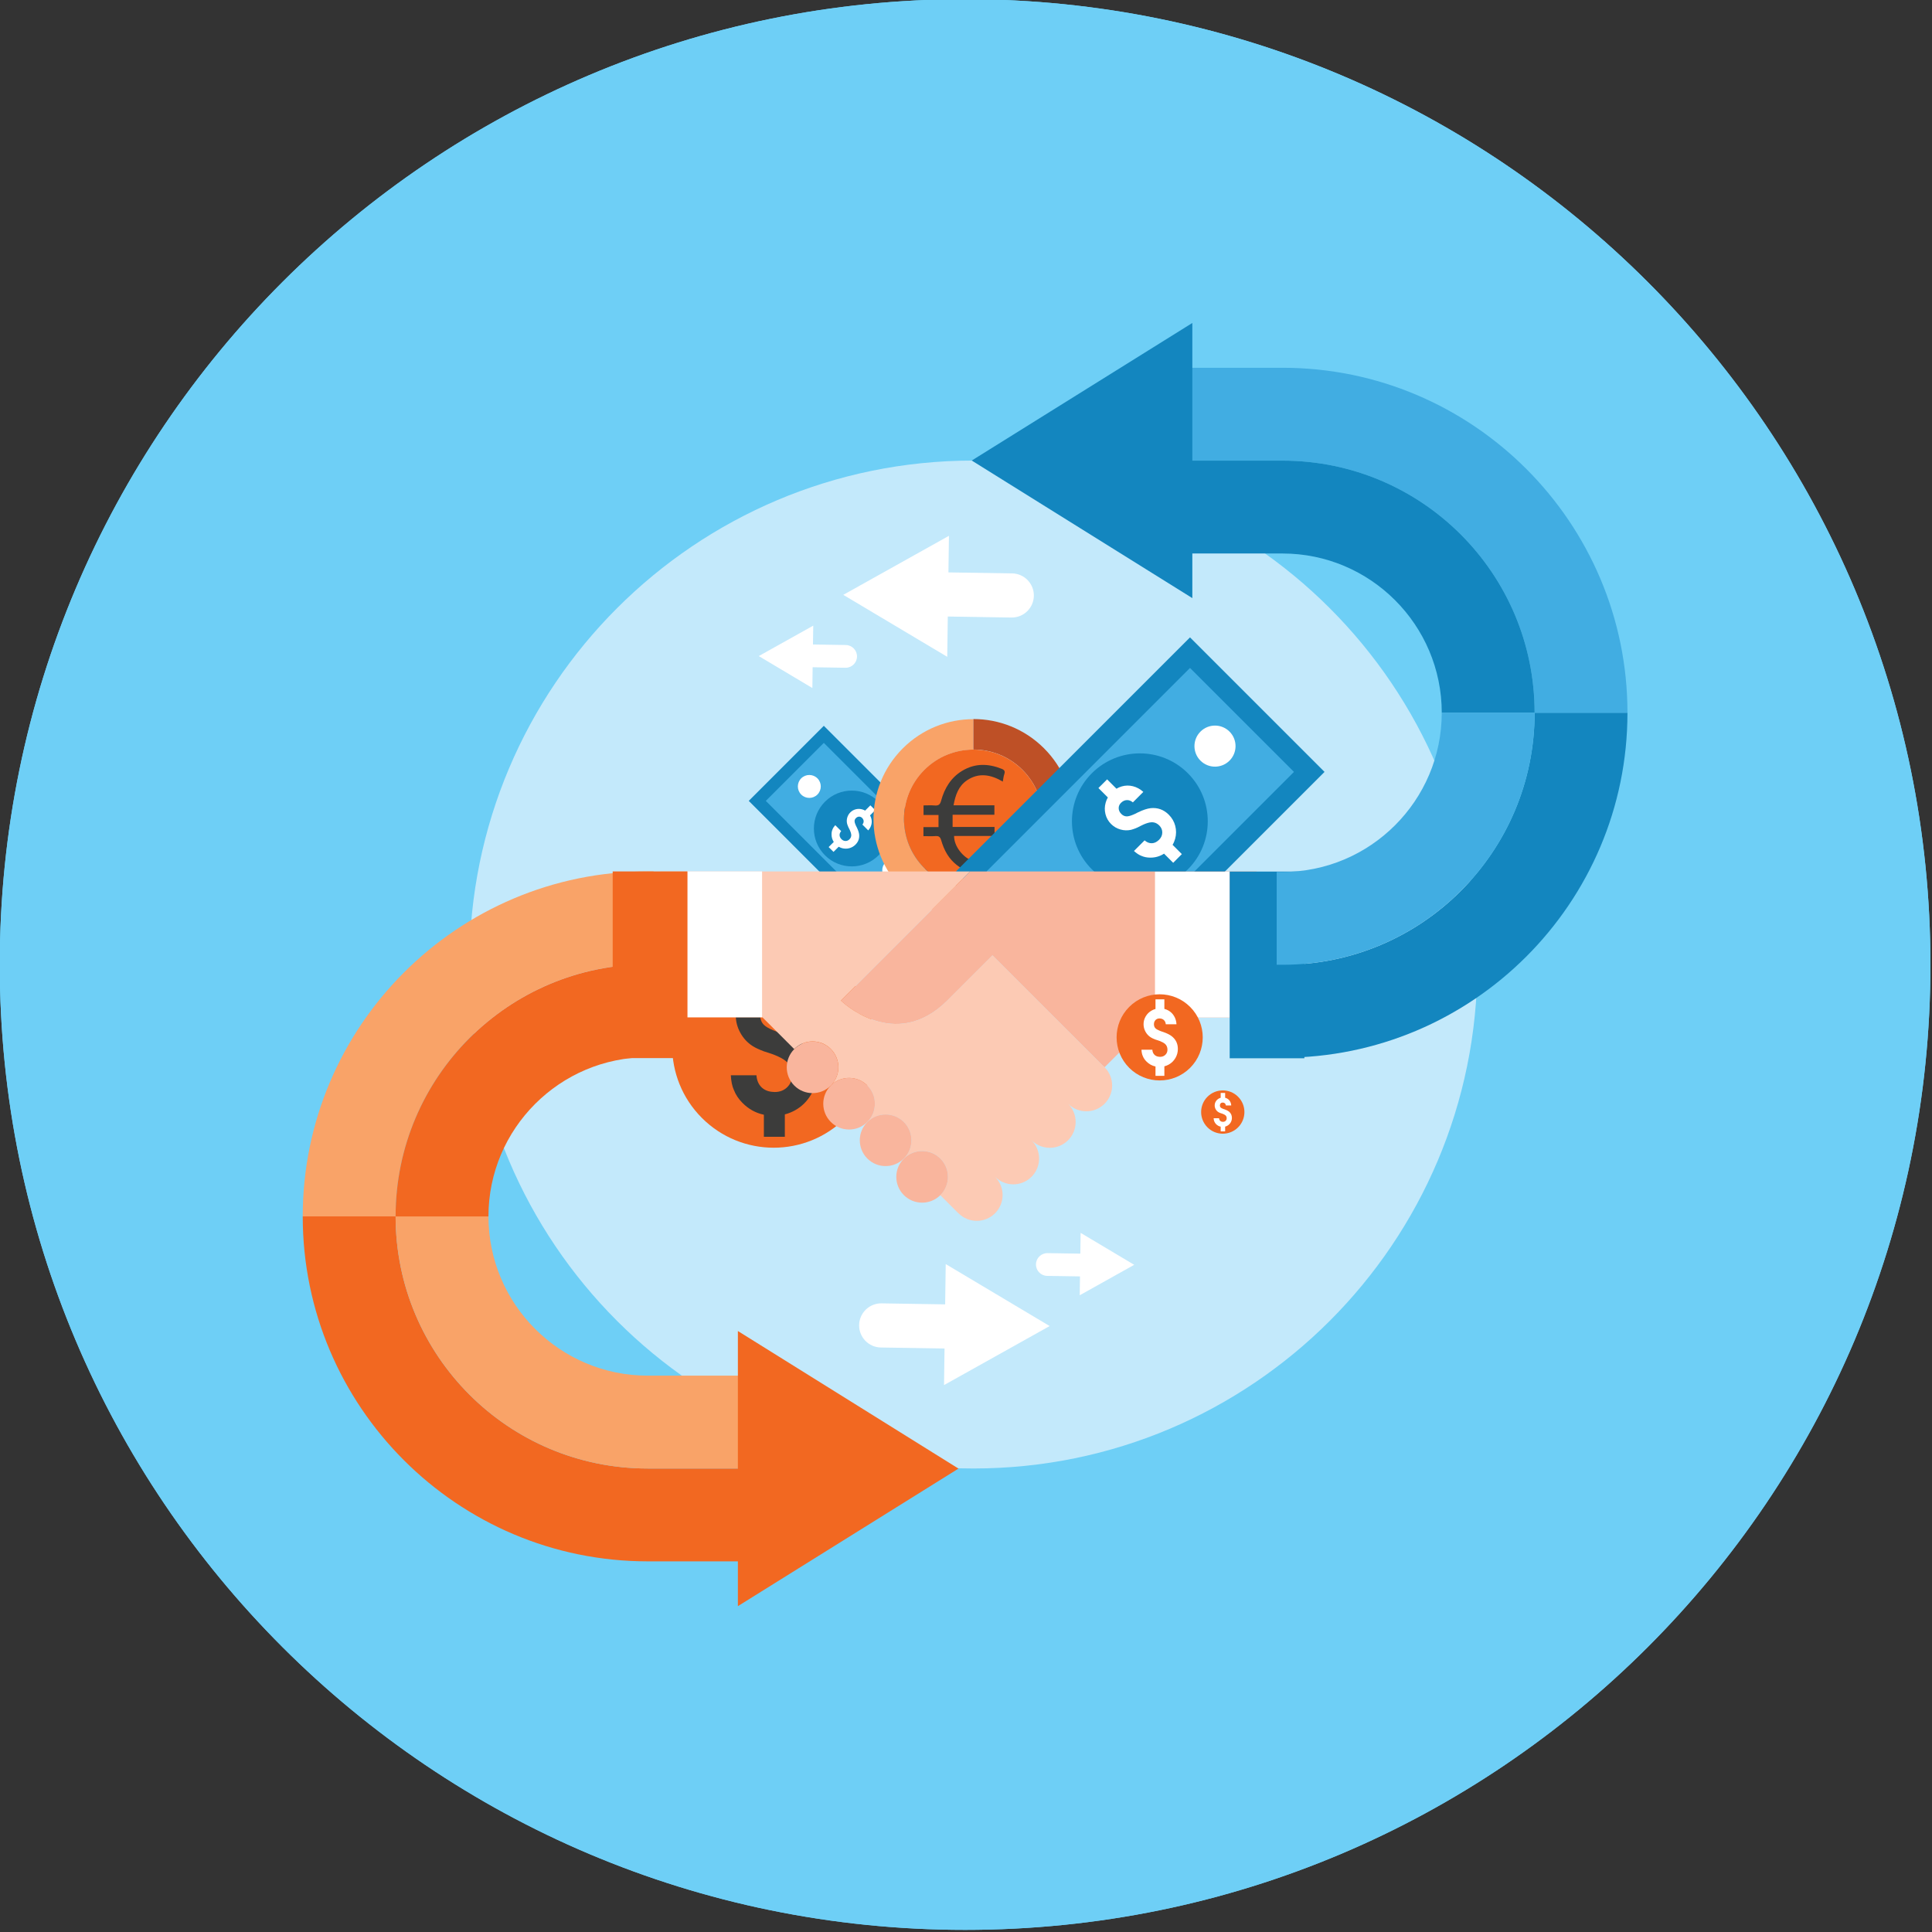 <?xml version="1.0" encoding="UTF-8" standalone="no"?>
<!DOCTYPE svg PUBLIC "-//W3C//DTD SVG 1.1//EN" "http://www.w3.org/Graphics/SVG/1.1/DTD/svg11.dtd">
<svg width="100%" height="100%" viewBox="0 0 1114 1114" version="1.1" xmlns="http://www.w3.org/2000/svg" xmlns:xlink="http://www.w3.org/1999/xlink" xml:space="preserve" xmlns:serif="http://www.serif.com/" style="fill-rule:evenodd;clip-rule:evenodd;stroke-linejoin:round;stroke-miterlimit:2;">
    <rect x="0" y="0" width="1114" height="1114" fill="#333333" stroke="none"/>
    <g transform="matrix(1,0,0,1,-3358.95,-10316.1)">
        <g transform="matrix(8.333,0,0,8.333,0,0)">
            <g transform="matrix(-1,0,0,1,469.871,1371.52)">
                <path d="M0,-133.594C-36.891,-133.594 -66.797,-103.688 -66.797,-66.797C-66.797,-29.906 -36.891,0 0,0C36.891,0 66.797,-29.906 66.797,-66.797C66.797,-103.688 36.891,-133.594 0,-133.594" style="fill:rgb(110,207,246);fill-rule:nonzero;"/>
            </g>
        </g>
        <g transform="matrix(8.333,0,0,8.333,0,0)">
            <g transform="matrix(-1,0,0,1,469.871,1371.52)">
                <path d="M0,-133.594C-36.891,-133.594 -66.797,-103.688 -66.797,-66.797C-66.797,-29.906 -36.891,0 0,0C36.891,0 66.797,-29.906 66.797,-66.797C66.797,-103.688 36.891,-133.594 0,-133.594" style="fill:rgb(110,207,246);fill-rule:nonzero;"/>
            </g>
        </g>
        <g transform="matrix(8.333,0,0,8.333,0,0)">
            <g transform="matrix(0,-1,-1,0,470.444,1269.85)">
                <path d="M-34.872,-34.872C-54.132,-34.872 -69.744,-19.259 -69.744,-0C-69.744,19.259 -54.132,34.872 -34.872,34.872C-15.613,34.872 -0,19.259 -0,-0C-0,-19.259 -15.613,-34.872 -34.872,-34.872" style="fill:rgb(195,233,251);fill-rule:nonzero;"/>
            </g>
        </g>
        <g transform="matrix(8.333,0,0,8.333,0,0)">
            <g transform="matrix(1,0,0,1,461.593,1315.34)">
                <path d="M0,-9.935C-1.369,-11.308 -3.168,-11.993 -4.966,-11.993C-6.765,-11.993 -8.563,-11.308 -9.933,-9.935C-12.677,-7.192 -12.677,-2.743 -9.933,0C-8.563,1.37 -6.765,2.058 -4.966,2.058C-3.168,2.058 -1.369,1.37 0,0C2.743,-2.743 2.743,-7.192 0,-9.935" style="fill:rgb(242,104,33);fill-rule:nonzero;"/>
            </g>
        </g>
        <g transform="matrix(8.333,0,0,8.333,0,0)">
            <g transform="matrix(1,0,0,1,458.632,1310.6)">
                <path d="M0,-0.393C-0.318,-0.65 -0.781,-0.883 -1.395,-1.097L-1.787,-1.229C-1.866,-1.255 -1.934,-1.285 -2.004,-1.313C-2.316,-1.439 -2.547,-1.569 -2.685,-1.706C-2.854,-1.874 -2.938,-2.093 -2.938,-2.365C-2.938,-2.644 -2.854,-2.875 -2.687,-3.051C-2.52,-3.229 -2.303,-3.318 -2.034,-3.318C-2.025,-3.318 -2.015,-3.315 -2.004,-3.315C-1.731,-3.31 -1.502,-3.225 -1.323,-3.06C-1.136,-2.89 -1.032,-2.658 -1.005,-2.365L0.74,-2.365C0.714,-2.862 0.583,-3.31 0.347,-3.706C0.11,-4.103 -0.21,-4.412 -0.612,-4.63C-0.809,-4.738 -1.016,-4.819 -1.235,-4.875L-1.235,-6.435L-2.685,-6.435L-2.685,-4.864L-2.683,-4.864C-2.895,-4.807 -3.097,-4.725 -3.294,-4.615C-3.705,-4.385 -4.034,-4.071 -4.271,-3.673C-4.511,-3.274 -4.631,-2.844 -4.631,-2.379C-4.631,-1.944 -4.526,-1.534 -4.311,-1.148C-4.097,-0.762 -3.812,-0.456 -3.447,-0.227C-3.262,-0.11 -3.009,0.007 -2.689,0.128C-2.642,0.14 -2.52,0.179 -2.323,0.245C-2.209,0.283 -2.104,0.318 -2.004,0.356C-1.626,0.502 -1.339,0.656 -1.148,0.817C-0.87,1.056 -0.733,1.374 -0.733,1.771C-0.733,2.109 -0.845,2.392 -1.072,2.613C-1.299,2.835 -1.591,2.944 -1.94,2.944C-1.964,2.944 -1.983,2.941 -2.004,2.939C-2.341,2.929 -2.616,2.829 -2.83,2.633C-3.052,2.425 -3.173,2.144 -3.199,1.785L-4.972,1.785C-4.951,2.199 -4.882,2.54 -4.762,2.799C-4.637,3.126 -4.44,3.422 -4.176,3.687C-3.751,4.122 -3.254,4.396 -2.685,4.515L-2.685,6.042L-1.235,6.042L-1.235,4.492C-0.982,4.428 -0.742,4.33 -0.507,4.197C-0.052,3.938 0.305,3.584 0.569,3.135C0.831,2.687 0.963,2.191 0.963,1.652C0.963,0.815 0.641,0.132 0,-0.393" style="fill:rgb(60,60,59);fill-rule:nonzero;"/>
            </g>
        </g>
        <g transform="matrix(8.333,0,0,8.333,0,0)">
            <g transform="matrix(-0.707,-0.707,-0.707,0.707,465.271,1289.35)">
                <rect x="-7.893" y="3.269" width="11.944" height="6.513" style="fill:rgb(65,173,226);"/>
            </g>
        </g>
        <g transform="matrix(8.333,0,0,8.333,0,0)">
            <g transform="matrix(1,0,0,1,456.08,1297.24)">
                <path d="M0,-3.841L7.855,4.014L11.87,-0.001L4.015,-7.855L0,-3.841ZM7.855,5.195L-1.18,-3.841L4.015,-9.036L13.051,-0.001L7.855,5.195Z" style="fill:rgb(19,134,191);fill-rule:nonzero;"/>
            </g>
        </g>
        <g transform="matrix(8.333,0,0,8.333,0,0)">
            <g transform="matrix(0.707,-0.707,-0.707,-0.707,464.653,1295.31)">
                <path d="M-1.855,-0.768C-3.304,-0.767 -4.478,0.407 -4.478,1.855C-4.477,3.304 -3.303,4.478 -1.855,4.479C-0.406,4.479 0.767,3.304 0.769,1.855C0.769,0.407 -0.405,-0.767 -1.855,-0.768" style="fill:rgb(19,134,191);fill-rule:nonzero;"/>
            </g>
        </g>
        <g transform="matrix(8.333,0,0,8.333,0,0)">
            <g transform="matrix(1,0,0,1,462.539,1294.91)">
                <path d="M0,0.816C-0.014,0.683 -0.066,0.523 -0.159,0.33L-0.22,0.209C-0.232,0.185 -0.241,0.163 -0.251,0.139C-0.294,0.038 -0.317,-0.045 -0.317,-0.109C-0.317,-0.186 -0.286,-0.256 -0.223,-0.319C-0.158,-0.385 -0.085,-0.418 -0.007,-0.42C0.072,-0.423 0.144,-0.393 0.207,-0.331C0.209,-0.328 0.21,-0.325 0.213,-0.323C0.274,-0.259 0.309,-0.186 0.311,-0.107C0.315,-0.025 0.286,0.054 0.224,0.127L0.628,0.531C0.736,0.411 0.81,0.277 0.847,0.129C0.884,-0.017 0.881,-0.161 0.838,-0.305C0.818,-0.375 0.789,-0.443 0.752,-0.506L1.113,-0.868L0.935,-1.045L0.778,-1.203L0.413,-0.838C0.352,-0.875 0.286,-0.902 0.215,-0.923C0.066,-0.964 -0.082,-0.968 -0.229,-0.931C-0.376,-0.894 -0.504,-0.822 -0.612,-0.714C-0.712,-0.614 -0.783,-0.494 -0.823,-0.356C-0.862,-0.217 -0.867,-0.08 -0.836,0.057C-0.819,0.127 -0.788,0.213 -0.742,0.315C-0.735,0.329 -0.715,0.366 -0.685,0.426C-0.667,0.461 -0.652,0.494 -0.637,0.526C-0.582,0.647 -0.552,0.75 -0.546,0.83C-0.537,0.95 -0.578,1.056 -0.67,1.147C-0.748,1.226 -0.84,1.265 -0.943,1.264C-1.047,1.263 -1.14,1.22 -1.222,1.14C-1.227,1.134 -1.23,1.129 -1.235,1.124C-1.31,1.044 -1.35,0.956 -1.354,0.862C-1.357,0.763 -1.32,0.669 -1.243,0.58L-1.653,0.17C-1.744,0.271 -1.807,0.366 -1.839,0.453C-1.887,0.557 -1.909,0.672 -1.909,0.795C-1.913,0.993 -1.861,1.171 -1.756,1.331L-2.11,1.684L-1.952,1.841L-1.774,2.019L-1.415,1.661C-1.342,1.705 -1.263,1.737 -1.179,1.761C-1.014,1.806 -0.849,1.806 -0.684,1.764C-0.52,1.721 -0.375,1.638 -0.251,1.513C-0.057,1.318 0.027,1.087 0,0.816" style="fill:white;fill-rule:nonzero;"/>
            </g>
        </g>
        <g transform="matrix(8.333,0,0,8.333,0,0)">
            <g transform="matrix(0.707,-0.707,-0.707,-0.707,465.724,1298.2)">
                <path d="M-0.561,-0.233C-0.999,-0.233 -1.354,0.122 -1.354,0.561C-1.354,0.999 -0.999,1.354 -0.561,1.354C-0.123,1.353 0.232,0.998 0.233,0.561C0.232,0.123 -0.123,-0.232 -0.561,-0.233" style="fill:white;fill-rule:nonzero;"/>
            </g>
        </g>
        <g transform="matrix(8.333,0,0,8.333,0,0)">
            <g transform="matrix(0.707,-0.707,-0.707,-0.707,459.884,1292.4)">
                <path d="M-0.561,-0.232C-0.999,-0.232 -1.354,0.123 -1.354,0.561C-1.353,0.999 -0.998,1.354 -0.561,1.355C-0.123,1.354 0.232,0.999 0.233,0.561C0.233,0.123 -0.122,-0.232 -0.561,-0.232" style="fill:white;fill-rule:nonzero;"/>
            </g>
        </g>
        <g transform="matrix(8.333,0,0,8.333,0,0)">
            <g transform="matrix(1,0,0,1,430.464,1298.28)">
                <path d="M0,23.87C0,14.236 7.809,6.426 17.444,6.426L17.847,6.426L17.847,0L17.444,0C4.282,0 -6.426,10.708 -6.426,23.87L0,23.87Z" style="fill:rgb(249,163,104);fill-rule:nonzero;"/>
            </g>
        </g>
        <g transform="matrix(8.333,0,0,8.333,0,0)">
            <g transform="matrix(1,0,0,1,430.464,1346.02)">
                <path d="M0,-23.87L-6.426,-23.87C-6.426,-10.708 4.282,0 17.444,0L27.288,0L27.288,-6.425L17.444,-6.425C7.809,-6.425 0,-14.236 0,-23.87" style="fill:rgb(242,104,33);fill-rule:nonzero;"/>
            </g>
        </g>
        <g transform="matrix(8.333,0,0,8.333,0,0)">
            <g transform="matrix(1,0,0,1,447.909,1322.15)">
                <path d="M0,17.445L9.843,17.445L9.843,11.02L0,11.02C-6.076,11.02 -11.02,6.077 -11.02,0L-17.444,0C-17.444,9.635 -9.635,17.445 0,17.445" style="fill:rgb(249,163,104);fill-rule:nonzero;"/>
            </g>
        </g>
        <g transform="matrix(8.333,0,0,8.333,0,0)">
            <g transform="matrix(1,0,0,1,430.464,1304.71)">
                <path d="M0,17.444L6.424,17.444C6.424,11.368 11.368,6.425 17.444,6.425L17.847,6.425L17.847,0L17.444,0C7.809,0 0,7.81 0,17.444" style="fill:rgb(242,104,33);fill-rule:nonzero;"/>
            </g>
        </g>
        <g transform="matrix(8.333,0,0,8.333,0,0)">
            <g transform="matrix(1,0,0,1,454.148,1349.12)">
                <path d="M0,-19.038L15.264,-9.519L0,0L0,-19.038Z" style="fill:rgb(242,104,33);fill-rule:nonzero;"/>
            </g>
        </g>
        <g transform="matrix(8.333,0,0,8.333,0,0)">
            <g transform="matrix(1,0,0,1,468.412,1325.45)">
                <path d="M0,8.373L0.036,5.841L-4.371,5.772C-5.213,5.759 -5.885,5.066 -5.875,4.224C-5.862,3.38 -5.168,2.705 -4.324,2.718L0.078,2.788L0.118,0L7.311,4.288L0,8.373Z" style="fill:white;fill-rule:nonzero;"/>
            </g>
        </g>
        <g transform="matrix(8.333,0,0,8.333,0,0)">
            <g transform="matrix(1,0,0,1,477.802,1323.29)">
                <path d="M0,4.318L0.018,3.013L-2.254,2.977C-2.687,2.97 -3.034,2.613 -3.028,2.178C-3.022,1.744 -2.664,1.396 -2.229,1.403L0.042,1.438L0.062,0L3.77,2.211L0,4.318Z" style="fill:white;fill-rule:nonzero;"/>
            </g>
        </g>
        <g transform="matrix(8.333,0,0,8.333,0,0)">
            <g transform="matrix(1,0,0,1,468.753,1283.43)">
                <path d="M0,-8.373L-0.036,-5.841L4.371,-5.772C5.213,-5.759 5.886,-5.066 5.875,-4.224C5.863,-3.379 5.167,-2.705 4.323,-2.718L-0.08,-2.788L-0.118,0L-7.311,-4.288L0,-8.373Z" style="fill:white;fill-rule:nonzero;"/>
            </g>
        </g>
        <g transform="matrix(8.333,0,0,8.333,0,0)">
            <g transform="matrix(1,0,0,1,459.363,1285.59)">
                <path d="M0,-4.318L-0.019,-3.013L2.253,-2.976C2.687,-2.97 3.034,-2.613 3.028,-2.178C3.022,-1.744 2.664,-1.396 2.229,-1.403L-0.042,-1.438L-0.061,0L-3.769,-2.211L0,-4.318Z" style="fill:white;fill-rule:nonzero;"/>
            </g>
        </g>
        <g transform="matrix(8.333,0,0,8.333,0,0)">
            <g transform="matrix(1,0,0,1,467.048,1291.26)">
                <path d="M0,6.792C-1.875,4.916 -1.875,1.875 0,-0.002C0.937,-0.939 2.166,-1.407 3.397,-1.407L3.397,-3.516C1.627,-3.516 -0.143,-2.841 -1.492,-1.491C-4.191,1.208 -4.191,5.584 -1.492,8.282C-0.143,9.632 1.627,10.308 3.397,10.308L3.397,8.198C2.166,8.198 0.937,7.729 0,6.792" style="fill:rgb(249,163,104);fill-rule:nonzero;"/>
            </g>
        </g>
        <g transform="matrix(8.333,0,0,8.333,0,0)">
            <g transform="matrix(1,0,0,1,470.445,1301.56)">
                <path d="M0,-13.824L0,-11.715C1.228,-11.715 2.458,-11.247 3.394,-10.31C5.271,-8.434 5.271,-5.393 3.394,-3.516C2.458,-2.58 1.228,-2.11 0,-2.11L0,0C1.767,0 3.536,-0.676 4.887,-2.026C7.586,-4.724 7.586,-9.1 4.887,-11.799C3.536,-13.149 1.767,-13.824 0,-13.824" style="fill:rgb(190,80,38);fill-rule:nonzero;"/>
            </g>
        </g>
        <g transform="matrix(8.333,0,0,8.333,0,0)">
            <g transform="matrix(1,0,0,1,473.839,1298.05)">
                <path d="M0,-6.795C-0.936,-7.732 -2.166,-8.2 -3.394,-8.2C-4.625,-8.2 -5.854,-7.732 -6.791,-6.795C-8.666,-4.919 -8.666,-1.878 -6.791,-0.001C-5.854,0.935 -4.625,1.405 -3.394,1.405C-2.166,1.405 -0.936,0.935 0,-0.001C1.877,-1.878 1.877,-4.919 0,-6.795" style="fill:rgb(242,104,33);fill-rule:nonzero;"/>
            </g>
        </g>
        <g transform="matrix(8.333,0,0,8.333,0,0)">
            <g transform="matrix(1,0,0,1,466.988,1293.66)">
                <path d="M0,2.179L0,1.553L1.043,1.553L1.043,0.716L0.007,0.716L0.007,0.052C0.268,0.052 0.526,0.034 0.778,0.057C1.041,0.079 1.151,-0.006 1.223,-0.273C1.458,-1.135 1.901,-1.873 2.687,-2.345C3.571,-2.876 4.491,-2.85 5.425,-2.475C5.6,-2.404 5.663,-2.306 5.596,-2.114C5.541,-1.961 5.529,-1.792 5.491,-1.596C4.668,-2.08 3.833,-2.238 3.013,-1.684C2.427,-1.289 2.209,-0.658 2.083,0.046L4.91,0.046L4.91,0.697L2.018,0.697L2.018,1.543L4.919,1.543L4.919,2.168L2.121,2.168C2.113,2.853 2.702,3.646 3.435,3.914C4.2,4.193 4.922,4.065 5.606,3.59C5.629,3.679 5.645,3.737 5.66,3.797C5.797,4.429 5.797,4.429 5.185,4.616C3.743,5.055 2.369,4.605 1.636,3.425C1.456,3.131 1.324,2.795 1.228,2.463C1.16,2.228 1.06,2.159 0.832,2.174C0.568,2.194 0.299,2.179 0,2.179" style="fill:rgb(60,60,59);"/>
            </g>
        </g>
        <g transform="matrix(8.333,0,0,8.333,0,0)">
            <g transform="matrix(-0.707,0.707,0.707,0.707,476.157,1305.54)">
                <rect x="-22.394" y="-9.276" width="21.402" height="11.669" style="fill:rgb(65,173,226);"/>
            </g>
        </g>
        <g transform="matrix(8.333,0,0,8.333,0,0)">
            <g transform="matrix(1,0,0,1,478.55,1284.2)">
                <path d="M0,21.271L14.077,7.194L6.883,-0L-7.194,14.077L0,21.271ZM16.192,7.194L0,23.386L-9.31,14.077L6.883,-2.115L16.192,7.194Z" style="fill:rgb(19,134,191);fill-rule:nonzero;"/>
            </g>
        </g>
        <g transform="matrix(8.333,0,0,8.333,0,0)">
            <g transform="matrix(-0.707,-0.707,-0.707,0.707,477.264,1294.81)">
                <path d="M-3.323,-8.023C-5.919,-8.022 -8.023,-5.919 -8.024,-3.325C-8.024,-0.728 -5.92,1.377 -3.323,1.377C-0.729,1.378 1.375,-0.726 1.377,-3.321C1.377,-5.918 -0.727,-8.022 -3.323,-8.023" style="fill:rgb(19,134,191);fill-rule:nonzero;"/>
            </g>
        </g>
        <g transform="matrix(8.333,0,0,8.333,0,0)">
            <g transform="matrix(1,0,0,1,482.714,1295.69)">
                <path d="M0,-1.788C-0.237,-1.762 -0.527,-1.667 -0.87,-1.502L-1.088,-1.392C-1.13,-1.372 -1.171,-1.356 -1.212,-1.338C-1.394,-1.261 -1.544,-1.219 -1.658,-1.219C-1.797,-1.219 -1.924,-1.275 -2.035,-1.388C-2.152,-1.503 -2.211,-1.634 -2.216,-1.776C-2.221,-1.917 -2.167,-2.046 -2.056,-2.157C-2.051,-2.161 -2.047,-2.163 -2.043,-2.168C-1.927,-2.28 -1.797,-2.34 -1.654,-2.345C-1.507,-2.352 -1.367,-2.299 -1.234,-2.188L-0.511,-2.913C-0.727,-3.107 -0.967,-3.238 -1.23,-3.305C-1.491,-3.371 -1.753,-3.366 -2.01,-3.291C-2.136,-3.255 -2.256,-3.201 -2.37,-3.133L-3.017,-3.781L-3.336,-3.461L-3.618,-3.18L-2.965,-2.528L-2.965,-2.529C-3.031,-2.417 -3.08,-2.3 -3.115,-2.173C-3.192,-1.907 -3.197,-1.641 -3.131,-1.376C-3.065,-1.112 -2.936,-0.884 -2.743,-0.691C-2.563,-0.511 -2.348,-0.384 -2.099,-0.313C-1.851,-0.242 -1.607,-0.234 -1.358,-0.289C-1.235,-0.319 -1.083,-0.375 -0.899,-0.457C-0.874,-0.471 -0.807,-0.506 -0.698,-0.56C-0.637,-0.592 -0.577,-0.621 -0.52,-0.646C-0.304,-0.743 -0.121,-0.799 0.026,-0.809C0.24,-0.826 0.429,-0.753 0.594,-0.588C0.735,-0.447 0.803,-0.283 0.8,-0.097C0.799,0.089 0.723,0.256 0.579,0.4C0.569,0.41 0.561,0.417 0.551,0.425C0.407,0.56 0.251,0.633 0.082,0.639C-0.096,0.645 -0.265,0.579 -0.424,0.441L-1.159,1.176C-0.977,1.339 -0.807,1.452 -0.651,1.51C-0.464,1.593 -0.259,1.634 -0.04,1.636C0.316,1.639 0.637,1.546 0.922,1.36L1.556,1.993L1.837,1.71L2.155,1.392L1.513,0.75C1.592,0.618 1.651,0.478 1.692,0.326C1.773,0.029 1.774,-0.266 1.698,-0.561C1.622,-0.856 1.47,-1.116 1.247,-1.339C0.899,-1.686 0.483,-1.836 0,-1.788" style="fill:white;fill-rule:nonzero;"/>
            </g>
        </g>
        <g transform="matrix(8.333,0,0,8.333,0,0)">
            <g transform="matrix(-0.707,-0.707,-0.707,0.707,485.742,1289.61)">
                <path d="M-1.004,-2.426C-1.789,-2.427 -2.426,-1.79 -2.425,-1.005C-2.425,-0.22 -1.789,0.417 -1.004,0.417C-0.219,0.417 0.418,-0.22 0.417,-1.005C0.417,-1.79 -0.219,-2.426 -1.004,-2.426" style="fill:white;fill-rule:nonzero;"/>
            </g>
        </g>
        <g transform="matrix(8.333,0,0,8.333,0,0)">
            <g transform="matrix(-0.707,-0.707,-0.707,0.707,475.329,1300.08)">
                <path d="M-1.005,-2.427C-1.791,-2.427 -2.427,-1.791 -2.426,-1.007C-2.426,-0.221 -1.791,0.415 -1.005,0.414C-0.221,0.417 0.416,-0.22 0.416,-1.006C0.415,-1.79 -0.22,-2.426 -1.005,-2.427" style="fill:white;fill-rule:nonzero;"/>
            </g>
        </g>
        <g transform="matrix(8.333,0,0,8.333,0,0)">
            <g transform="matrix(1,0,0,1,472.871,1298.3)">
                <path d="M0,-0.015L-0.018,-0.015L-0.014,0L0,-0.015Z" style="fill:rgb(249,181,157);fill-rule:nonzero;"/>
            </g>
        </g>
        <g transform="matrix(8.333,0,0,8.333,0,0)">
            <g transform="matrix(1,0,0,1,476.995,1314.35)">
                <path d="M0,0.002C0,0.002 -0.001,0.001 -0.001,0L-0.002,0.001L0,0.002Z" style="fill:rgb(249,181,157);fill-rule:nonzero;"/>
            </g>
        </g>
        <g transform="matrix(8.333,0,0,8.333,0,0)">
            <g transform="matrix(1,0,0,1,471.941,1319.41)">
                <path d="M0,0.002C-0.001,0.001 -0.001,0.001 -0.002,0C-0.002,0.001 -0.001,0.001 0,0.002" style="fill:rgb(249,181,157);fill-rule:nonzero;"/>
            </g>
        </g>
        <g transform="matrix(8.333,0,0,8.333,0,0)">
            <g transform="matrix(1,0,0,1,474.468,1316.88)">
                <path d="M0,0.002C-0.001,0.002 -0.001,0.001 -0.002,0L-0.002,0.001C-0.002,0.001 -0.001,0.002 0,0.002" style="fill:rgb(249,181,157);fill-rule:nonzero;"/>
            </g>
        </g>
        <g transform="matrix(8.333,0,0,8.333,0,0)">
            <g transform="matrix(1,0,0,1,474.468,1316.88)">
                <rect x="0" y="0" width="0.001" height="0.001" style="fill:rgb(249,181,157);"/>
            </g>
        </g>
        <g transform="matrix(8.333,0,0,8.333,0,0)">
            <g transform="matrix(1,0,0,1,469.412,1321.94)">
                <path d="M0,-0.004L0.004,0L0.002,-0.003C0.002,-0.003 0.001,-0.004 0,-0.004" style="fill:rgb(249,181,157);fill-rule:nonzero;"/>
            </g>
        </g>
        <g transform="matrix(8.333,0,0,8.333,0,0)">
            <g transform="matrix(1,0,0,1,460.579,1313.1)">
                <path d="M0,-0.008C-0.002,-0.006 -0.005,-0.005 -0.008,-0.001L-0.006,0C-0.004,-0.003 -0.002,-0.006 0,-0.008" style="fill:rgb(252,202,180);fill-rule:nonzero;"/>
            </g>
        </g>
        <g transform="matrix(8.333,0,0,8.333,0,0)">
            <g transform="matrix(1,0,0,1,465.633,1318.16)">
                <path d="M0,-0.008C-0.002,-0.006 -0.006,-0.003 -0.008,-0.001L-0.006,0C-0.004,-0.002 -0.002,-0.006 0,-0.008" style="fill:rgb(252,202,180);fill-rule:nonzero;"/>
            </g>
        </g>
        <g transform="matrix(8.333,0,0,8.333,0,0)">
            <g transform="matrix(1,0,0,1,463.106,1315.63)">
                <path d="M0,-0.008C-0.002,-0.006 -0.006,-0.004 -0.008,-0.001L-0.006,0C-0.004,-0.002 -0.002,-0.006 0,-0.008" style="fill:rgb(252,202,180);fill-rule:nonzero;"/>
            </g>
        </g>
        <g transform="matrix(8.333,0,0,8.333,0,0)">
            <g transform="matrix(1,0,0,1,472.871,1311.83)">
                <path d="M0,-13.548L-0.014,-13.533L-0.018,-13.548L-2.659,-13.548L-11.595,-4.612C-11.595,-4.612 -7.883,-0.963 -4.22,-4.625L-1.108,-7.738L6.529,-0.102C6.568,-0.068 6.613,-0.039 6.651,-0.001L6.651,0L10.099,-3.448L17.177,-3.448L17.177,-13.548L0,-13.548Z" style="fill:rgb(249,181,157);fill-rule:nonzero;"/>
            </g>
        </g>
        <g transform="matrix(8.333,0,0,8.333,0,0)">
            <g transform="matrix(1,0,0,1,476.993,1306.56)">
                <path d="M0,7.794L0.001,7.793C0.001,7.794 0.002,7.795 0.002,7.795C0.002,7.795 0.001,7.794 0,7.794M-2.527,10.321L-2.527,10.32C-2.526,10.321 -2.526,10.322 -2.525,10.322C-2.526,10.322 -2.527,10.321 -2.527,10.321M2.529,5.269L2.529,5.268C2.491,5.23 2.446,5.202 2.407,5.167L-5.23,-2.468L-8.342,0.644C-12.004,4.306 -15.717,0.657 -15.717,0.657L-6.781,-8.279L-28.217,-8.279L-28.217,1.821L-21.139,1.821L-18.947,4.013C-18.944,4.012 -18.943,4.007 -18.941,4.005C-18.244,3.306 -17.111,3.306 -16.414,4.005C-15.715,4.702 -15.715,5.835 -16.414,6.532C-15.715,5.835 -14.584,5.835 -13.887,6.532C-13.188,7.23 -13.188,8.362 -13.887,9.059C-13.188,8.362 -12.057,8.362 -11.36,9.059C-10.661,9.756 -10.661,10.889 -11.36,11.586C-10.661,10.889 -9.53,10.889 -8.833,11.586C-8.136,12.283 -8.136,13.414 -8.833,14.113C-8.835,14.115 -8.839,14.117 -8.84,14.12L-7.585,15.377L-7.581,15.374C-7.58,15.374 -7.58,15.375 -7.58,15.375L-7.577,15.377C-6.88,16.073 -5.749,16.073 -5.052,15.375C-4.353,14.679 -4.353,13.549 -5.052,12.85L-5.052,12.849C-5.053,12.848 -5.054,12.848 -5.054,12.847C-5.053,12.848 -5.053,12.848 -5.052,12.849C-4.352,13.547 -3.222,13.547 -2.525,12.849C-1.828,12.152 -1.828,11.021 -2.525,10.322C-1.826,11.019 -0.696,11.019 0.002,10.322C0.701,9.624 0.701,8.493 0.004,7.795C0.701,8.493 1.831,8.493 2.529,7.795C3.226,7.097 3.226,5.966 2.529,5.269" style="fill:rgb(252,202,180);fill-rule:nonzero;"/>
            </g>
        </g>
        <g transform="matrix(8.333,0,0,8.333,0,0)">
            <g transform="matrix(1,0,0,1,468.16,1318.15)">
                <path d="M0,2.528C0.697,1.83 0.697,0.698 0,0.001C-0.697,-0.696 -1.829,-0.696 -2.527,0.001C-2.529,0.003 -2.531,0.007 -2.533,0.009C-3.224,0.707 -3.223,1.833 -2.527,2.528C-1.832,3.221 -0.705,3.224 -0.007,2.535C-0.006,2.533 -0.002,2.53 0,2.528" style="fill:rgb(249,181,157);fill-rule:nonzero;"/>
            </g>
        </g>
        <g transform="matrix(8.333,0,0,8.333,0,0)">
            <g transform="matrix(1,0,0,1,465.633,1315.62)">
                <path d="M0,2.527C0.698,1.83 0.698,0.697 0,0C-0.697,-0.697 -1.829,-0.697 -2.527,0C-2.529,0.002 -2.531,0.006 -2.533,0.008C-3.224,0.705 -3.22,1.832 -2.527,2.527C-1.831,3.222 -0.707,3.224 -0.008,2.534C-0.006,2.532 -0.002,2.529 0,2.527" style="fill:rgb(249,181,157);fill-rule:nonzero;"/>
            </g>
        </g>
        <g transform="matrix(8.333,0,0,8.333,0,0)">
            <g transform="matrix(1,0,0,1,463.106,1313.09)">
                <path d="M0,2.527C0.698,1.83 0.698,0.698 0,0C-0.697,-0.697 -1.829,-0.697 -2.527,0C-2.529,0.002 -2.531,0.005 -2.533,0.008C-3.223,0.707 -3.222,1.832 -2.527,2.527C-1.831,3.222 -0.705,3.224 -0.008,2.534C-0.006,2.531 -0.002,2.529 0,2.527" style="fill:rgb(249,181,157);fill-rule:nonzero;"/>
            </g>
        </g>
        <g transform="matrix(8.333,0,0,8.333,0,0)">
            <g transform="matrix(1,0,0,1,460.579,1310.57)">
                <path d="M0,2.528C0.698,1.831 0.698,0.698 0,0.001C-0.697,-0.697 -1.83,-0.697 -2.527,0.001C-2.529,0.003 -2.531,0.008 -2.533,0.009C-3.223,0.707 -3.222,1.833 -2.527,2.528C-1.832,3.223 -0.705,3.225 -0.008,2.535C-0.005,2.531 -0.002,2.53 0,2.528" style="fill:rgb(249,181,157);fill-rule:nonzero;"/>
            </g>
        </g>
        <g transform="matrix(8.333,0,0,8.333,0,0)">
            <g transform="matrix(1,0,0,1,0,-1366.93)">
                <rect x="483.01" y="2665.23" width="5.169" height="10.084" style="fill:white;"/>
            </g>
        </g>
        <g transform="matrix(8.333,0,0,8.333,0,0)">
            <g transform="matrix(1,0,0,1,0,-1364.1)">
                <rect x="488.179" y="2662.39" width="5.169" height="12.919" style="fill:rgb(19,134,191);"/>
            </g>
        </g>
        <g transform="matrix(8.333,0,0,8.333,0,0)">
            <g transform="matrix(1,0,0,1,0,-1366.96)">
                <rect x="450.655" y="2665.24" width="5.168" height="10.084" style="fill:white;"/>
            </g>
        </g>
        <g transform="matrix(8.333,0,0,8.333,0,0)">
            <g transform="matrix(1,0,0,1,0,-1364.13)">
                <rect x="445.486" y="2662.41" width="5.169" height="12.917" style="fill:rgb(242,104,33);"/>
            </g>
        </g>
        <g transform="matrix(8.333,0,0,8.333,0,0)">
            <g transform="matrix(1,0,0,1,509.279,1311.17)">
                <path d="M0,-23.871C0,-14.236 -7.81,-6.427 -17.444,-6.427L-17.848,-6.427L-17.848,0L-17.444,0C-4.283,0 6.424,-10.709 6.424,-23.871L0,-23.871Z" style="fill:rgb(19,134,191);fill-rule:nonzero;"/>
            </g>
        </g>
        <g transform="matrix(8.333,0,0,8.333,0,0)">
            <g transform="matrix(1,0,0,1,509.279,1263.43)">
                <path d="M0,23.87L6.424,23.87C6.424,10.708 -4.283,0 -17.444,0L-27.288,0L-27.288,6.425L-17.444,6.425C-7.81,6.425 0,14.236 0,23.87" style="fill:rgb(65,173,226);fill-rule:nonzero;"/>
            </g>
        </g>
        <g transform="matrix(8.333,0,0,8.333,0,0)">
            <g transform="matrix(1,0,0,1,491.834,1287.3)">
                <path d="M0,-17.445L-9.843,-17.445L-9.843,-11.019L0,-11.019C6.075,-11.019 11.019,-6.076 11.019,0L17.444,0C17.444,-9.635 9.634,-17.445 0,-17.445" style="fill:rgb(19,134,191);fill-rule:nonzero;"/>
            </g>
        </g>
        <g transform="matrix(8.333,0,0,8.333,0,0)">
            <g transform="matrix(1,0,0,1,509.279,1304.74)">
                <path d="M0,-17.444L-6.426,-17.444C-6.426,-11.368 -11.369,-6.424 -17.444,-6.424L-17.848,-6.424L-17.848,0L-17.444,0C-7.81,0 0,-7.809 0,-17.444" style="fill:rgb(65,173,226);fill-rule:nonzero;"/>
            </g>
        </g>
        <g transform="matrix(8.333,0,0,8.333,0,0)">
            <g transform="matrix(1,0,0,1,485.594,1260.33)">
                <path d="M0,19.038L-15.264,9.519L0,0L0,19.038Z" style="fill:rgb(19,134,191);fill-rule:nonzero;"/>
            </g>
        </g>
        <g transform="matrix(8.333,0,0,8.333,0,0)">
            <g transform="matrix(1,0,0,1,485.441,1311.87)">
                <path d="M0,-4.215C-0.582,-4.797 -1.344,-5.088 -2.107,-5.088C-2.871,-5.088 -3.634,-4.797 -4.214,-4.215C-5.378,-3.051 -5.378,-1.164 -4.214,0.001C-3.634,0.581 -2.871,0.873 -2.107,0.873C-1.344,0.873 -0.582,0.581 0,0.001C1.164,-1.164 1.164,-3.051 0,-4.215" style="fill:rgb(242,104,33);fill-rule:nonzero;"/>
            </g>
        </g>
        <g transform="matrix(8.333,0,0,8.333,0,0)">
            <g transform="matrix(1,0,0,1,484.183,1309.86)">
                <path d="M0,-0.166C-0.134,-0.275 -0.331,-0.374 -0.591,-0.465L-0.758,-0.521C-0.791,-0.532 -0.821,-0.545 -0.849,-0.557C-0.982,-0.61 -1.079,-0.665 -1.138,-0.723C-1.21,-0.794 -1.246,-0.888 -1.246,-1.003C-1.246,-1.121 -1.21,-1.219 -1.14,-1.294C-1.069,-1.369 -0.976,-1.407 -0.862,-1.407C-0.859,-1.407 -0.854,-1.406 -0.849,-1.406C-0.734,-1.403 -0.637,-1.368 -0.56,-1.298C-0.481,-1.225 -0.437,-1.127 -0.425,-1.003L0.315,-1.003C0.304,-1.213 0.248,-1.403 0.147,-1.572C0.048,-1.739 -0.088,-1.871 -0.259,-1.964C-0.342,-2.01 -0.43,-2.043 -0.524,-2.067L-0.524,-2.73L-1.138,-2.73L-1.138,-2.063C-1.228,-2.039 -1.313,-2.004 -1.396,-1.958C-1.571,-1.861 -1.711,-1.726 -1.812,-1.558C-1.913,-1.389 -1.964,-1.206 -1.964,-1.008C-1.964,-0.824 -1.919,-0.65 -1.829,-0.487C-1.738,-0.323 -1.616,-0.193 -1.462,-0.096C-1.383,-0.046 -1.275,0.004 -1.14,0.055C-1.12,0.06 -1.069,0.076 -0.984,0.105C-0.936,0.12 -0.892,0.136 -0.849,0.152C-0.689,0.214 -0.568,0.278 -0.487,0.347C-0.368,0.448 -0.31,0.584 -0.31,0.752C-0.31,0.896 -0.357,1.016 -0.454,1.108C-0.551,1.203 -0.674,1.25 -0.823,1.25C-0.832,1.25 -0.841,1.248 -0.849,1.248C-0.993,1.242 -1.109,1.201 -1.199,1.118C-1.294,1.029 -1.345,0.91 -1.356,0.758L-2.109,0.758C-2.099,0.934 -2.07,1.079 -2.02,1.188C-1.966,1.327 -1.883,1.453 -1.771,1.565C-1.59,1.75 -1.38,1.866 -1.138,1.917L-1.138,2.564L-0.524,2.564L-0.524,1.906C-0.416,1.879 -0.313,1.837 -0.215,1.782C-0.021,1.671 0.131,1.521 0.242,1.33C0.354,1.14 0.41,0.93 0.41,0.702C0.41,0.346 0.273,0.056 0,-0.166" style="fill:white;fill-rule:nonzero;"/>
            </g>
        </g>
        <g transform="matrix(8.333,0,0,8.333,0,0)">
            <g transform="matrix(1,0,0,1,488.759,1315.99)">
                <path d="M0,-2.119C-0.291,-2.411 -0.674,-2.557 -1.058,-2.557C-1.442,-2.557 -1.825,-2.411 -2.117,-2.119C-2.702,-1.534 -2.702,-0.586 -2.117,-0.001C-1.825,0.292 -1.442,0.438 -1.058,0.438C-0.674,0.438 -0.291,0.292 0,-0.001C0.585,-0.586 0.585,-1.534 0,-2.119" style="fill:rgb(242,104,33);fill-rule:nonzero;"/>
            </g>
        </g>
        <g transform="matrix(8.333,0,0,8.333,0,0)">
            <g transform="matrix(1,0,0,1,488.128,1314.98)">
                <path d="M0,-0.084C-0.068,-0.138 -0.166,-0.188 -0.297,-0.235L-0.381,-0.262C-0.398,-0.268 -0.413,-0.274 -0.427,-0.28C-0.494,-0.307 -0.543,-0.334 -0.572,-0.364C-0.609,-0.4 -0.627,-0.446 -0.627,-0.504C-0.627,-0.564 -0.609,-0.614 -0.574,-0.65C-0.538,-0.688 -0.49,-0.707 -0.435,-0.707L-0.427,-0.707C-0.369,-0.706 -0.321,-0.688 -0.283,-0.653C-0.243,-0.617 -0.22,-0.567 -0.215,-0.504L0.157,-0.504C0.152,-0.61 0.124,-0.705 0.074,-0.791C0.024,-0.875 -0.045,-0.94 -0.131,-0.988C-0.172,-1.01 -0.216,-1.027 -0.264,-1.039L-0.264,-1.372L-0.572,-1.372L-0.572,-1.037C-0.617,-1.024 -0.66,-1.008 -0.703,-0.984C-0.79,-0.935 -0.86,-0.868 -0.911,-0.783C-0.962,-0.698 -0.987,-0.606 -0.987,-0.507C-0.987,-0.415 -0.964,-0.327 -0.919,-0.245C-0.874,-0.162 -0.812,-0.098 -0.735,-0.048C-0.696,-0.024 -0.641,0.002 -0.574,0.027C-0.564,0.029 -0.538,0.038 -0.495,0.051C-0.471,0.06 -0.449,0.068 -0.427,0.075C-0.347,0.106 -0.286,0.139 -0.245,0.174C-0.186,0.225 -0.157,0.292 -0.157,0.377C-0.157,0.449 -0.18,0.51 -0.229,0.556C-0.277,0.604 -0.34,0.627 -0.413,0.627C-0.419,0.627 -0.423,0.626 -0.427,0.626C-0.499,0.624 -0.558,0.603 -0.603,0.561C-0.651,0.517 -0.677,0.457 -0.683,0.38L-1.059,0.38C-1.056,0.468 -1.04,0.542 -1.015,0.597C-0.989,0.666 -0.946,0.729 -0.891,0.787C-0.8,0.878 -0.693,0.937 -0.572,0.962L-0.572,1.288L-0.264,1.288L-0.264,0.958C-0.21,0.943 -0.158,0.923 -0.108,0.895C-0.012,0.839 0.064,0.763 0.121,0.668C0.177,0.573 0.204,0.467 0.204,0.352C0.204,0.174 0.137,0.028 0,-0.084" style="fill:white;fill-rule:nonzero;"/>
            </g>
        </g>
    </g>
</svg>

